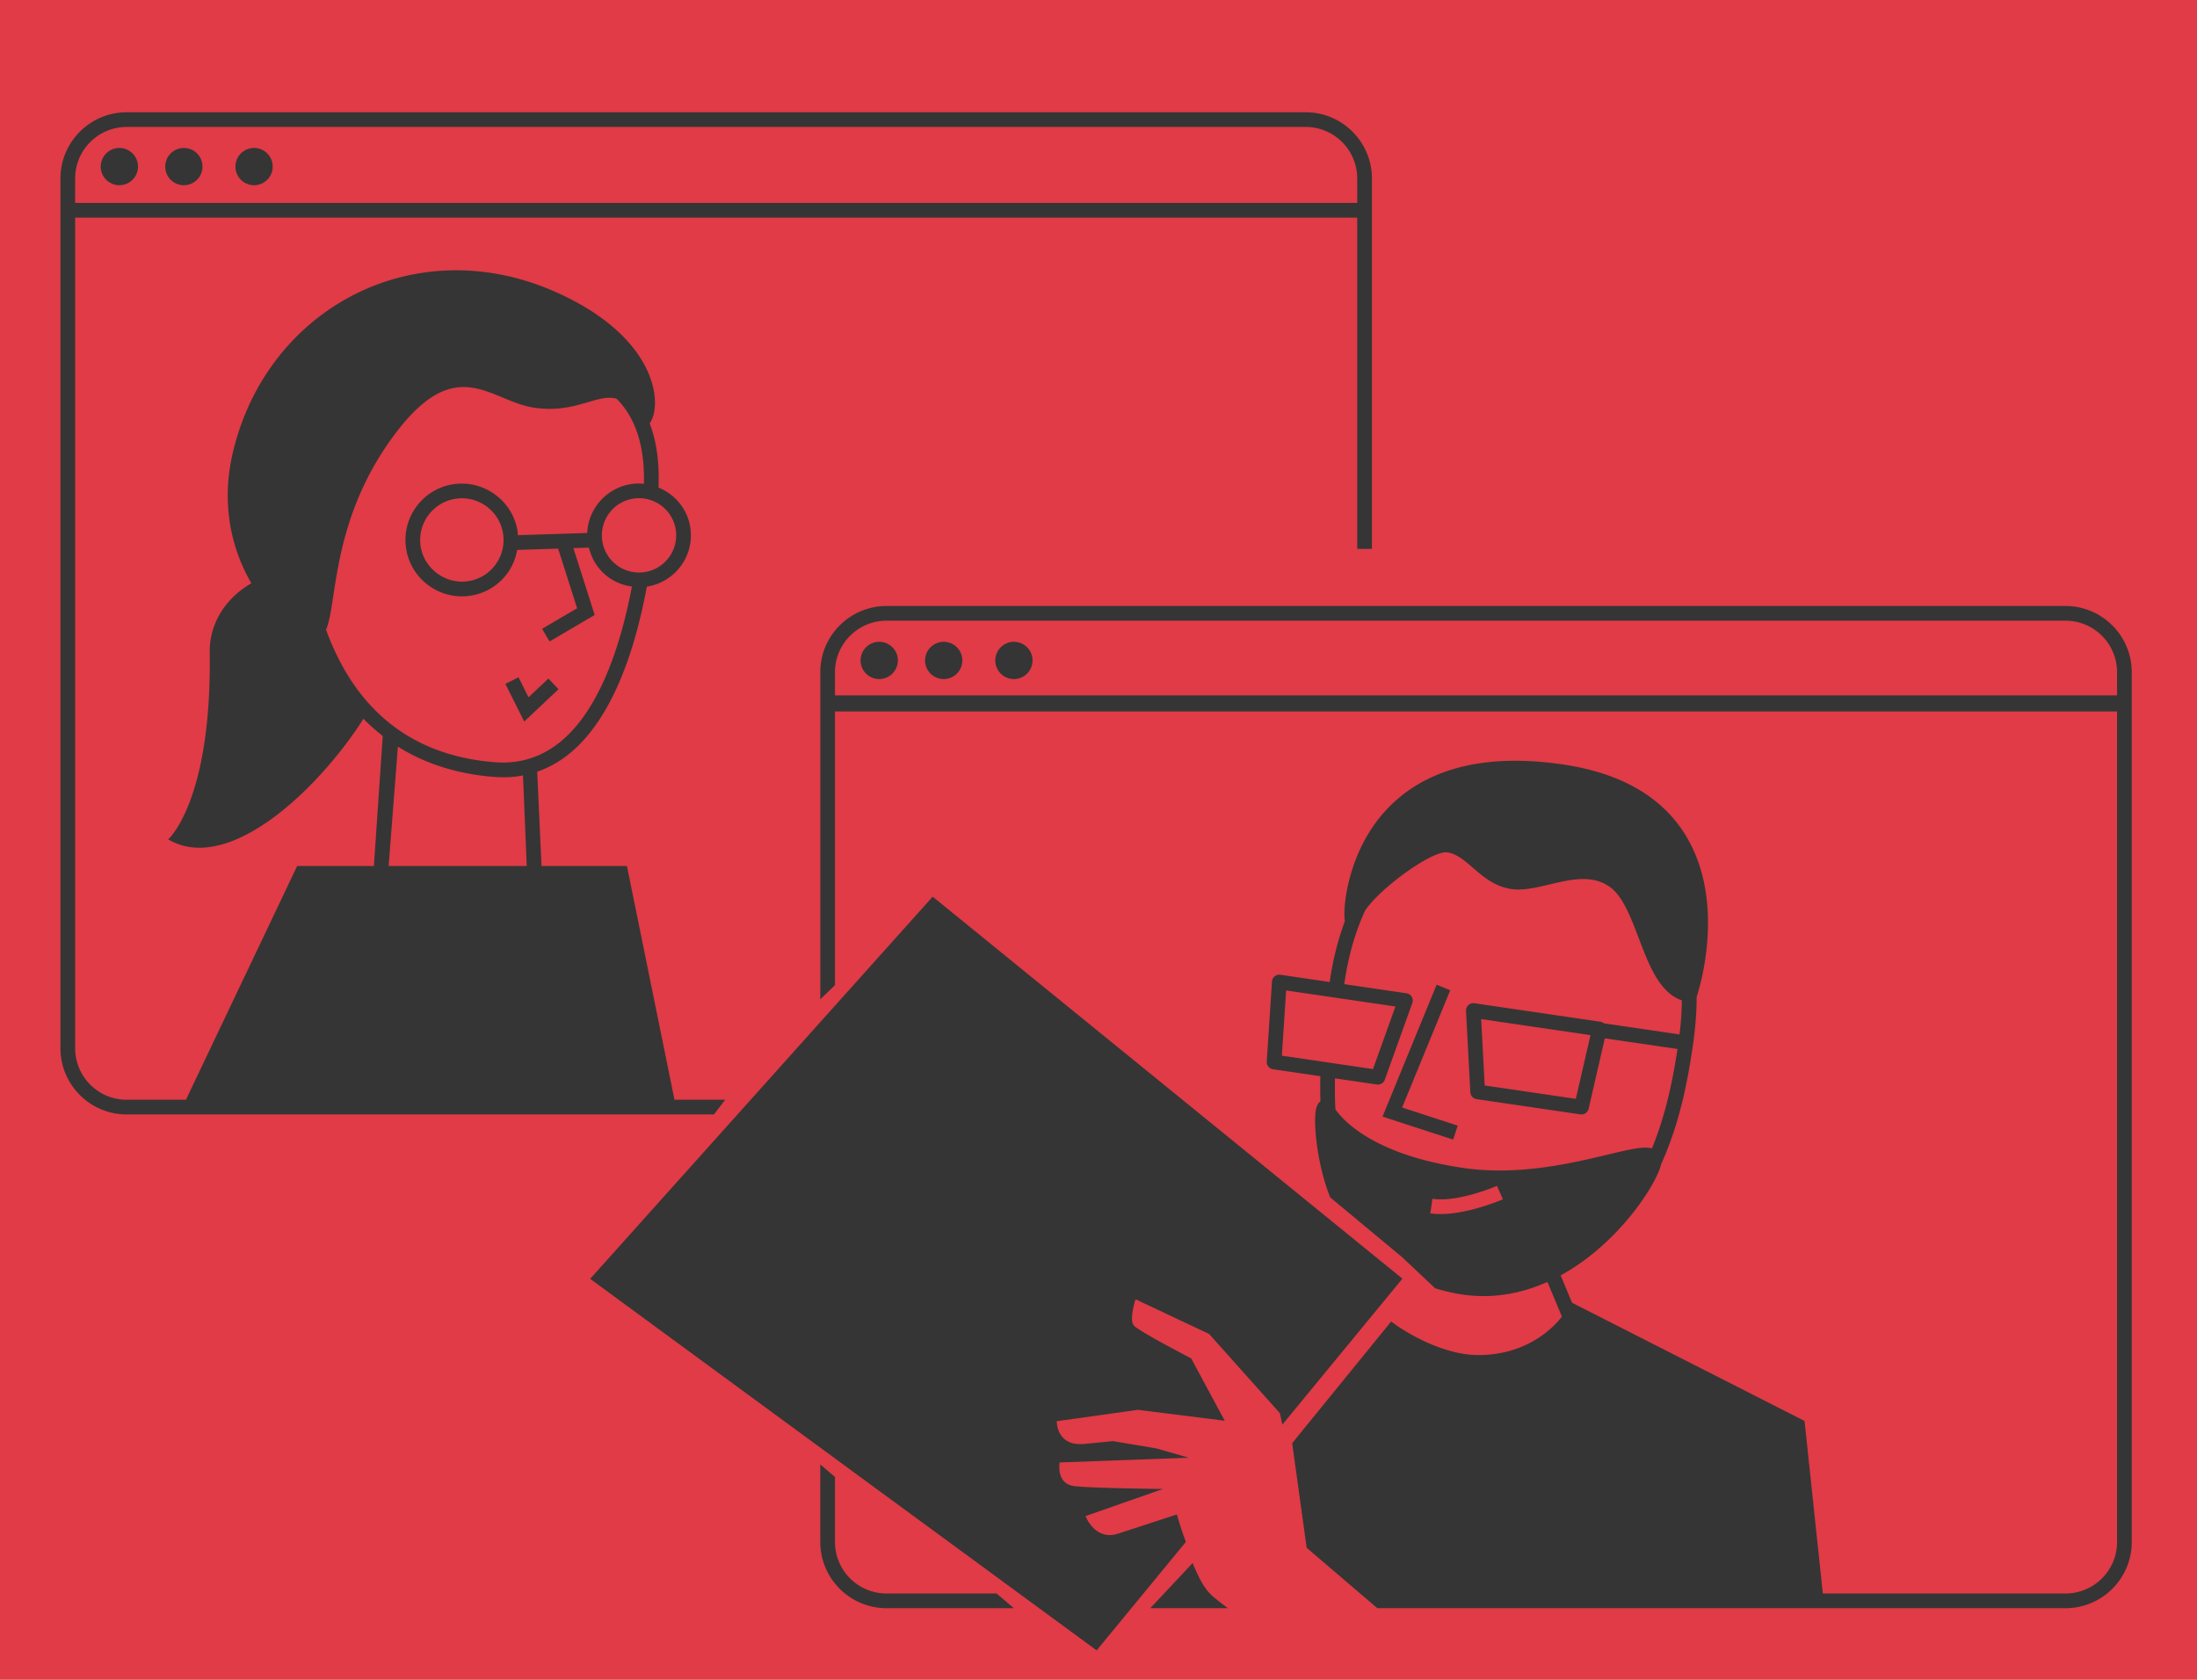 <svg xmlns="http://www.w3.org/2000/svg" width="612" height="468" viewBox="0 0 459 351"><g data-name="Ebene 1"><path d="M0 351h459V0H0Z" fill="#e03b46"/><path d="m302.98 206.927-2.84-1.165-11.3 27.56 14.754 4.804.95-2.918-11.612-3.78ZM116.683 144.02l-2.106-2.234-4.16 3.919-2.088-4.181-2.743 1.372 3.933 7.873Z" fill="#353535"/><clipPath id="a"><path transform="matrix(1 0 0 -1 0 351)" d="M0 351h459V0H0Z"/></clipPath><g clip-path="url(#a)" fill="#353535"><path d="M26.464 26.528H272.79c5.936 0 10.764 4.83 10.764 10.765v5.11H15.698v-5.11c0-5.936 4.829-10.765 10.766-10.765m56.662 129.483c5.708 3.577 12.402 5.713 19.97 6.317 1.639.132 3.223.106 4.757-.074.477-.057.943-.144 1.41-.23l.788 18.927H81.196Zm21.98-44.489a8.656 8.656 0 0 1-1.597 6.473 8.659 8.659 0 0 1-5.707 3.447c-4.671.703-9.196-2.555-9.92-7.305-.721-4.748 2.556-9.199 7.305-9.92.097-.015.194-.028.29-.04 4.638-.546 8.922 2.693 9.629 7.345m27.137-10.416a10.771 10.771 0 0 0-7.461 4.337 10.764 10.764 0 0 0-2.1 5.928l-14.5.462c-.022-.258-.002-.514-.041-.773-.98-6.422-7.045-10.847-13.416-9.877a11.706 11.706 0 0 0-7.716 4.662 11.71 11.71 0 0 0-2.161 8.754c.956 6.29 6.748 10.67 13.018 9.93a11.697 11.697 0 0 0 8.114-4.716c1.086-1.475 1.75-3.154 2.065-4.906l8.56-.273 3.968 12.464-7.31 4.295 1.556 2.645 9.42-5.536-4.446-13.969 3.24-.104c.6 2.465 1.984 4.638 4.05 6.161 1.477 1.086 3.17 1.724 4.936 1.968-.878 4.604-2.051 9.49-3.687 14.192-5.51 15.827-13.924 23.403-24.993 22.52-16.391-1.309-27.951-9.875-34.36-25.46a59.238 59.238 0 0 1-.866-2.239c2.43-5.412.954-23.263 14.686-41.254 12.684-16.618 19.648-6.532 28.712-5.142 8.697 1.335 13.259-3.025 17.313-1.857 3.579 3.584 5.924 9.197 5.704 17.775a10.783 10.783 0 0 0-2.285.013m8.94 9.593c.645 4.234-2.275 8.201-6.51 8.844-2.068.304-4.1-.195-5.77-1.424a7.709 7.709 0 0 1-3.071-5.087 7.711 7.711 0 0 1 1.422-5.77 7.715 7.715 0 0 1 5.346-3.108c4.135-.487 7.955 2.4 8.584 6.545m10.322 119.1h-10.593l-9.934-48.848h-17.843l-.904-19.707c8.154-2.79 14.527-10.637 18.997-23.486 1.759-5.052 2.997-10.29 3.909-15.182 5.904-.899 9.979-6.433 9.082-12.337-.593-3.903-3.231-6.964-6.644-8.36.223-5.463-.483-9.876-1.846-13.407 2.776-3.849 1.722-18.002-19.714-27.49-29.384-13.006-60.17 3.385-67.336 33.443-2.653 11.124-.146 20.621 3.837 27.451-5.153 2.962-8.788 8.19-8.7 14.416.448 31.22-8.685 39.095-8.685 39.095 12.898 7.6 31.953-11.198 40.794-25.197a39.644 39.644 0 0 0 4.039 3.59l-1.848 27.171h-16.03L38.845 229.8h-12.38c-5.937 0-10.766-4.83-10.766-10.765V45.47h267.857v69.221h3.069V37.293c0-7.628-6.205-13.834-13.833-13.834H26.464c-7.627 0-13.834 6.206-13.834 13.834v181.741c0 7.627 6.207 13.833 13.834 13.833h122.698Z"/><path d="M24.941 38.702a3.892 3.892 0 1 0 0-7.784 3.892 3.892 0 0 0 0 7.784M38.413 38.702a3.891 3.891 0 1 0 0-7.782 3.891 3.891 0 0 0 0 7.782M53.081 38.702a3.891 3.891 0 1 0 .002-7.782 3.891 3.891 0 0 0-.002 7.782M183.689 141.893a3.892 3.892 0 1 0 0-7.784 3.892 3.892 0 0 0 0 7.784M197.16 141.893a3.891 3.891 0 1 0 .001-7.782 3.891 3.891 0 0 0-.001 7.782M211.829 141.893a3.891 3.891 0 1 0 0-7.782 3.891 3.891 0 0 0 0 7.782M185.21 332.968c-5.936 0-10.765-4.829-10.765-10.765V308.62l-3.068-2.614v16.198c0 7.628 6.207 13.834 13.834 13.834h26.605l-3.602-3.069ZM252.768 332.968h-.012c-.029-.03-.057-.068-.086-.099a8.177 8.177 0 0 1-.463-.532c-.042-.053-.083-.11-.124-.165a15.715 15.715 0 0 1-1.434-2.31 25.37 25.37 0 0 1-.531-1.083l-.069-.156c-.45-.992-.488-.98-.862-2.038l-8.863 9.452h16.2a63.267 63.267 0 0 1-3.326-2.635c-.147-.125-.287-.287-.43-.434"/><path d="M185.21 129.698h246.327c5.935 0 10.765 4.829 10.765 10.765v4.836H174.445v-4.836c0-5.936 4.829-10.765 10.766-10.765m147.077 86.597-3.063 13.314-19.04-2.794-.737-13.873Zm-26.604 27.75c-18.155-2.664-24.75-9.528-26.686-12.217-.126-2.174-.133-4.347-.084-6.501l8.73 1.282a1.536 1.536 0 0 0 1.668-1l5.75-16.022a1.533 1.533 0 0 0-1.221-2.037l-12.997-1.908c0-.004 0-.01.002-.014l.068-.455c.816-5.558 2.282-10.534 4.284-14.914 3.323-4.86 13.567-12.164 16.826-12.164.068 0 .132.003.192.009 2.009.205 3.63 1.604 5.505 3.224 2.132 1.84 4.547 3.926 8 4.433 2.475.357 5.162-.28 8.02-.955 4.443-1.052 9.042-2.14 12.742.637 2.603 1.954 4.28 6.372 5.905 10.645 2.125 5.596 4.324 11.35 8.988 12.944-.035 2.304-.171 4.663-.495 7.118l-15.793-2.318a1.498 1.498 0 0 0-.71-.331l-26.34-3.867a1.49 1.49 0 0 0-1.255.385 1.528 1.528 0 0 0-.5 1.214l.903 16.999c.038.73.587 1.33 1.309 1.437l21.685 3.183a1.534 1.534 0 0 0 1.718-1.175l3.384-14.714 15.183 2.228c-.821 5.397-2.21 13.168-5.338 20.77-1.761-.473-4.574.184-9.234 1.299-7.45 1.78-18.714 4.478-30.21 2.785m-4.732 9.638a14.74 14.74 0 0 1-2.133-.146l.447-3.037c5.396.793 13.413-2.681 13.49-2.715l1.23 2.81c-.32.14-7.135 3.088-13.034 3.088m-33.144-33.09.893-13.632 22.84 3.353-4.693 13.076Zm163.73-93.964H185.21c-7.627 0-13.834 6.206-13.834 13.834v68.346l3.068-2.961v-57.186h267.857v173.542c0 5.935-4.83 10.765-10.765 10.765h-50.708l-3.82-36.05-48.574-24.701-2.384-5.72c12.283-6.715 20.155-19.297 20.996-23.248 4.397-9.624 5.892-19.753 6.762-25.676.03-.204.038-.396.066-.6l.056-.376-.014-.002a64.96 64.96 0 0 0 .549-8.291c.379-1.125 6.375-19.561-2.295-33.755-4.92-8.054-13.555-13.04-25.67-14.817-24.311-3.568-35.55 5.988-40.715 14.63-4.28 7.166-5.24 15.19-4.817 18.118-1.38 3.75-2.442 7.82-3.092 12.247l-.065.453a.088.088 0 0 0-.002.016l-10.31-1.513a1.531 1.531 0 0 0-1.753 1.418l-1.094 16.705a1.532 1.532 0 0 0 1.306 1.618l9.897 1.453a88.251 88.251 0 0 0 .014 5.245c-.43.319-.828.927-1 2.085-.441 3.008.357 11.265 3.036 17.983l15.084 12.55 1.548 1.458 5.303 4.994c1.77.536 3.614 1 5.627 1.297a31.14 31.14 0 0 0 4.497.329c4.807 0 9.274-1.14 13.329-2.957l3.024 7.253c-1.538 2.004-7.038 8.034-17.496 8.034-7.36 0-15.37-4.822-18.171-7.022l-20.686 25.43 3.026 21.857 14.77 12.623h143.776c7.627 0 13.834-6.206 13.834-13.833V140.463c0-7.628-6.207-13.834-13.834-13.834"/><path d="m194.857 187.365-28.133 31.395-2.026 2.26-41.4 46.2 92.791 68.08 3.815 2.799 9.207 6.756 18.633-22.656c-1.17-3.165-1.869-5.745-1.869-5.745s-7.396 2.399-12.263 4.003c-4.866 1.603-6.825-3.668-6.825-3.668l16.178-5.664s-14.482-.14-18.458-.58c-3.977-.438-3.124-4.961-3.124-4.961l26.947-.99-6.743-1.945-9.057-1.518-5.947.583c-5.948.582-5.806-4.748-5.806-4.748l16.927-2.376 18.163 2.276-7.006-13.021s-10.898-5.637-11.966-6.848c-1.069-1.21.343-5.508.343-5.508l15.373 7.25 14.794 16.559.507 2.378 25.082-30.497Z"/></g></g></svg>